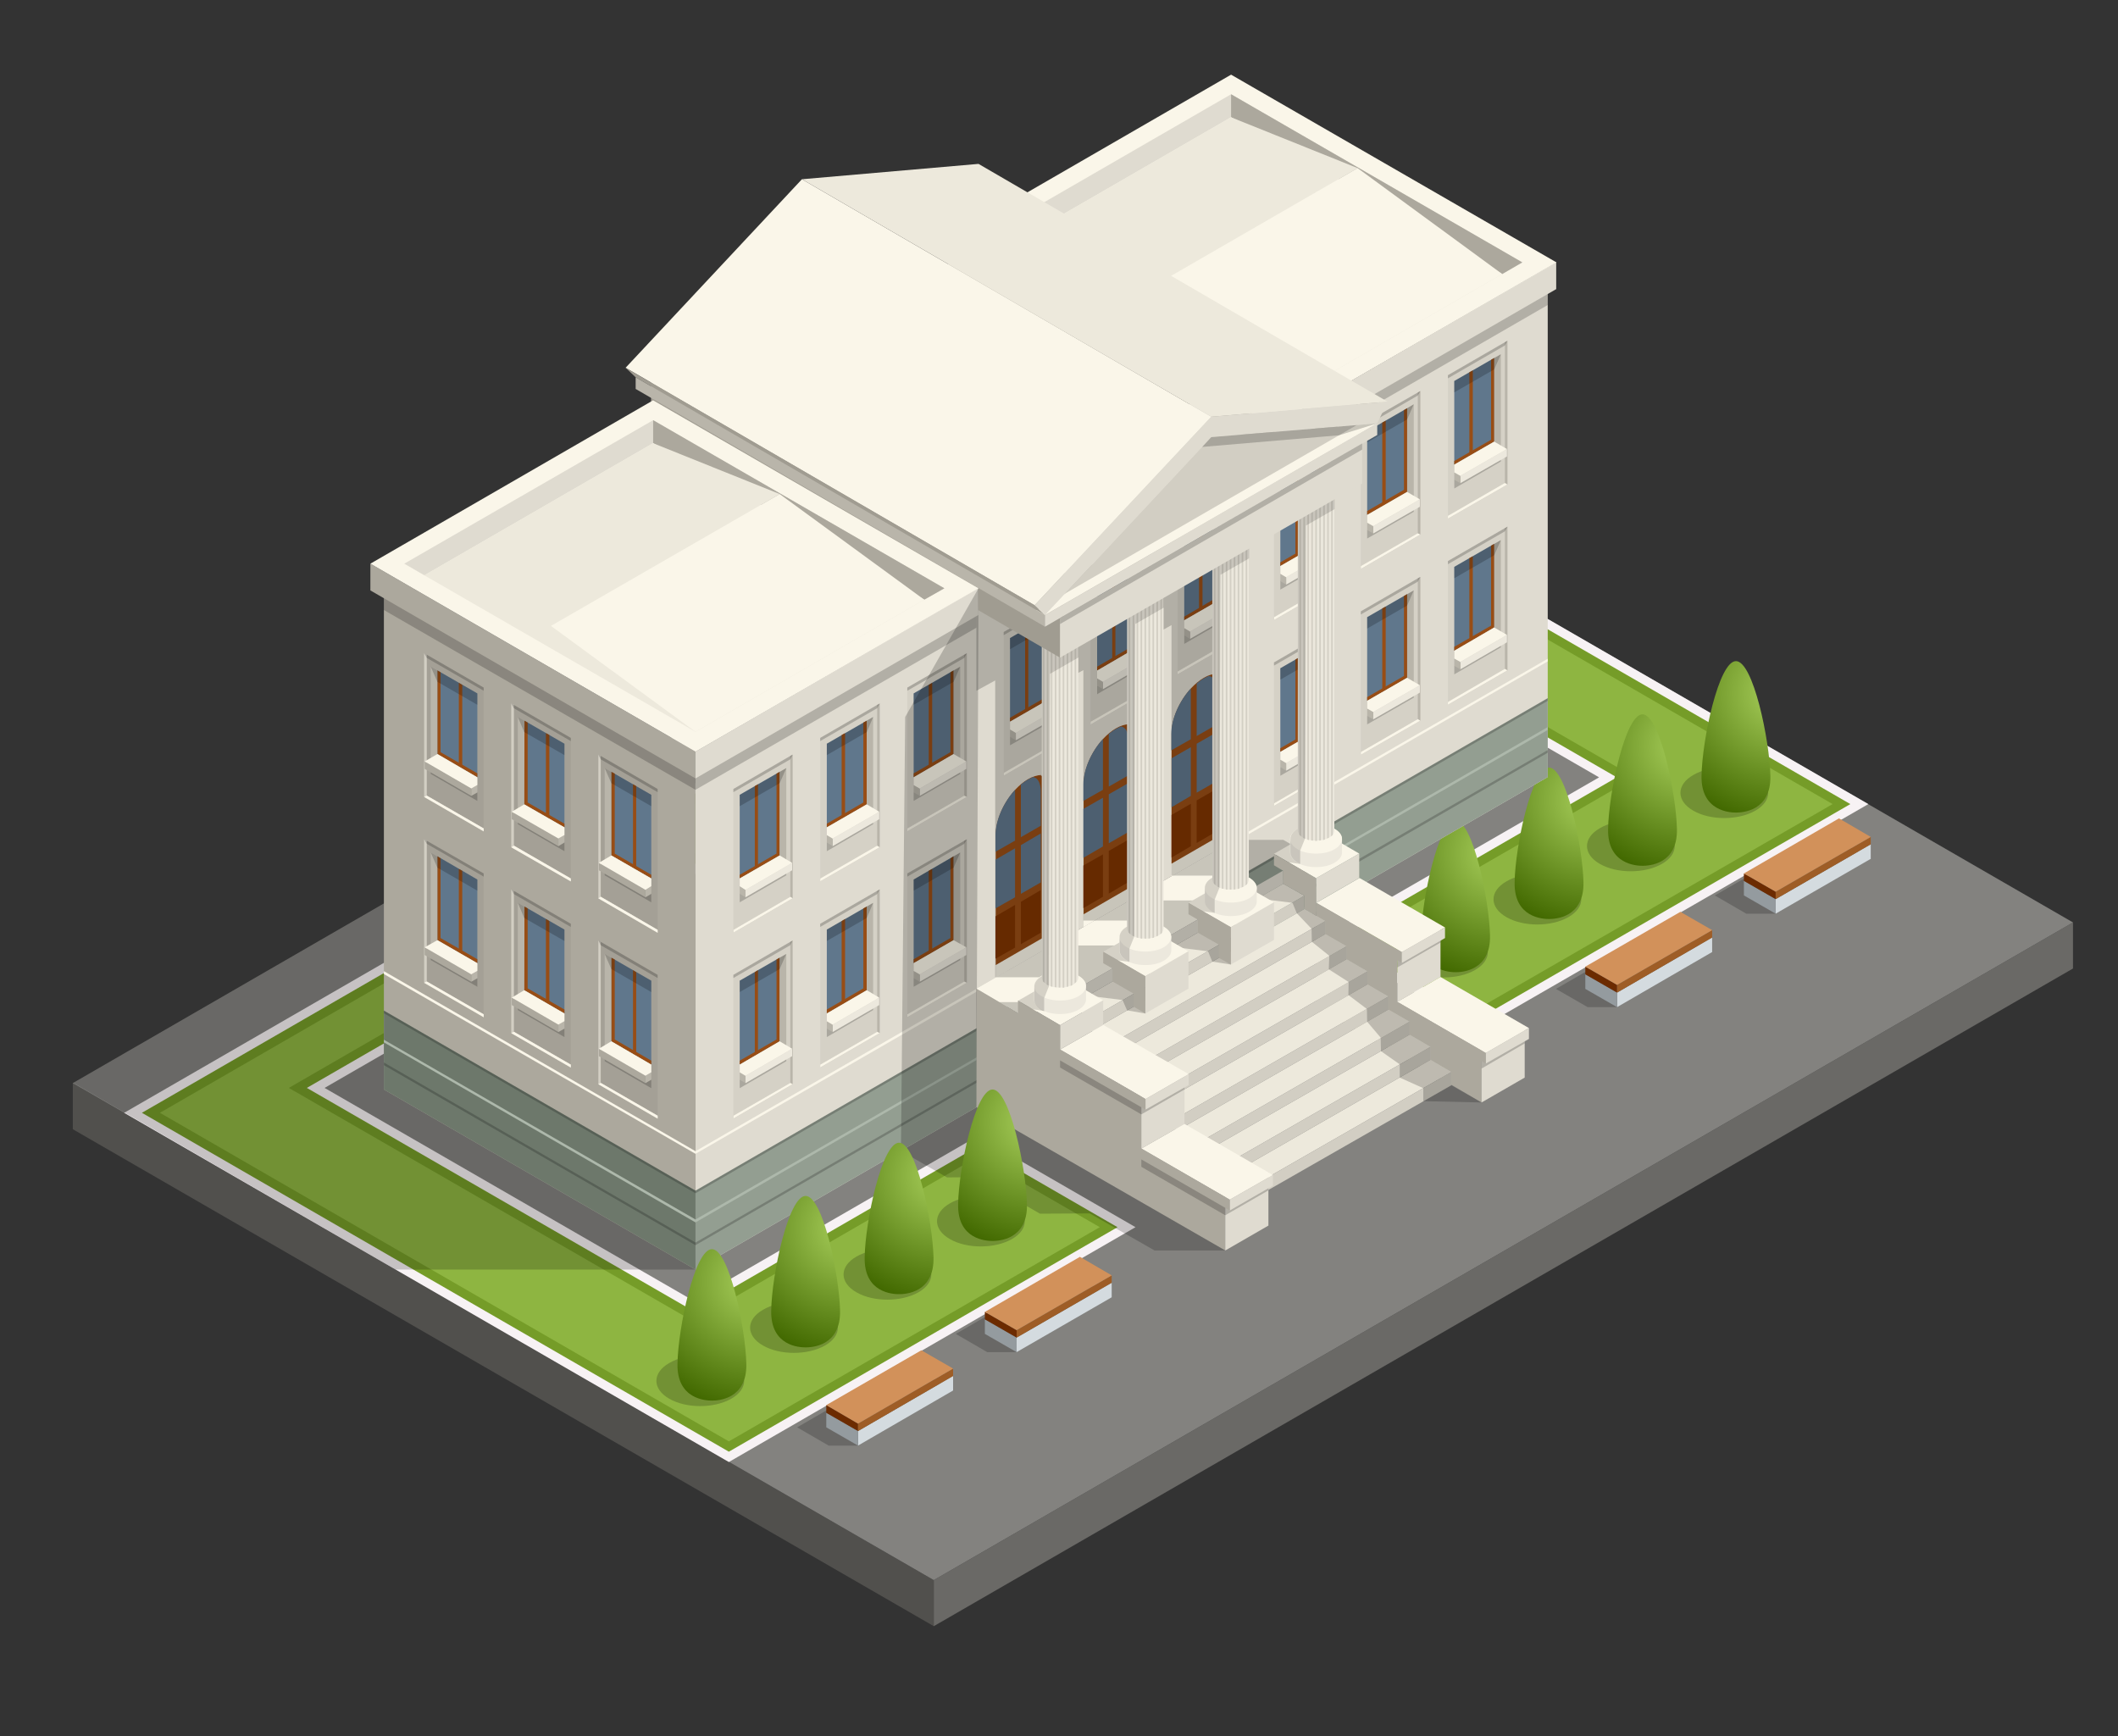 <?xml version="1.0" encoding="UTF-8"?>
<!-- Generator: Adobe Illustrator 23.0.2, SVG Export Plug-In . SVG Version: 6.00 Build 0)  -->
<svg version="1.1" id="Ñëîé_3" xmlns="http://www.w3.org/2000/svg" xmlns:xlink="http://www.w3.org/1999/xlink" x="0px" y="0px" viewBox="0 0 800 655.7" style="enable-background:new 0 0 800 655.7;" xml:space="preserve">
<rect x="0" y="0" width="800" height="655.7" fill="#333333" stroke="none"/>
<style type="text/css">
	.st0{fill:#51504D;}
	.st1{fill:#6A6966;}
	.st2{fill:#83827F;}
	.st3{fill:#F7F2F4;}
	.st4{fill:#759C28;}
	.st5{fill:#8EB541;}
	.st6{opacity:0.2;}
	.st7{fill:#D4DBDF;}
	.st8{fill:#949B9F;}
	.st9{fill:#6C2B00;}
	.st10{fill:#9E5D26;}
	.st11{fill:#D2915A;}
	.st12{fill:url(#SVGID_1_);}
	.st13{fill:url(#SVGID_2_);}
	.st14{fill:url(#SVGID_3_);}
	.st15{fill:url(#SVGID_4_);}
	.st16{fill:#DFDBD0;}
	.st17{fill:#939E91;}
	.st18{fill:#FAF6E9;}
	.st19{fill:#ADB8AB;}
	.st20{opacity:5.000000e-02;}
	.st21{fill:#B9B5AA;}
	.st22{fill:#60778C;}
	.st23{fill:#984D15;}
	.st24{fill:#ECE8DD;}
	.st25{fill:#9F9B90;}
	.st26{fill:#7F3400;}
	.st27{fill:#ACA89D;}
	.st28{fill:#6D786B;}
	.st29{fill:#D2CEC3;}
	.st30{fill:#EDE9DC;}
	.st31{opacity:0.15;}
	.st32{fill:#D3CFC4;}
	.st33{fill:#A09C91;}
	.st34{fill:url(#SVGID_5_);}
	.st35{fill:url(#SVGID_6_);}
	.st36{fill:url(#SVGID_7_);}
	.st37{fill:url(#SVGID_8_);}
</style>
<g>
	<polygon class="st0" points="352.7,596.8 27.5,409.1 27.5,426.5 352.7,614.2  "/>
	<polygon class="st1" points="783,365.8 783,348.4 352.7,596.8 352.7,614.2  "/>
	<polygon class="st2" points="783,348.4 457.8,160.6 27.5,409.1 352.7,596.8  "/>
	<polygon class="st3" points="369.3,429.1 261.8,491.2 122.6,410.9 464.9,213.3 604,293.6 498.6,354.4 558.2,388.8 705.7,303.7    477.3,171.8 46.9,420.3 275.3,552.2 428.9,463.5  "/>
	<polygon class="st4" points="53.6,420.3 477.3,175.7 698.9,303.7 558.2,384.9 505.4,354.4 610.7,293.6 464.9,209.4 115.9,410.9    261.8,495.1 369.3,433 422.1,463.5 275.3,548.3  "/>
	<polygon class="st5" points="60.4,420.3 477.3,179.6 692.2,303.7 558.2,381 512.1,354.4 617.5,293.6 464.9,205.5 109.1,410.9    261.8,499 369.3,436.9 415.4,463.5 275.3,544.4  "/>
	<g>
		<polygon class="st6" points="407.9,483.1 396.9,483.1 361,503.8 372.9,510.7 384,510.7 419.9,490   "/>
		<polygon class="st7" points="384,505.2 384,510.7 419.9,490 419.9,484.5   "/>
		<polygon class="st8" points="372,503.8 384,510.7 384,505.2 372,498.3   "/>
		<polygon class="st9" points="372,498.3 384,505.2 384,502.4 372,495.5   "/>
		<polygon class="st10" points="384,502.4 384,505.2 419.9,484.5 419.9,481.7   "/>
		<polygon class="st11" points="372,495.5 384,502.4 419.9,481.7 407.9,474.7   "/>
	</g>
	<g>
		<polygon class="st6" points="348,518.3 337,518.3 301.1,539.1 313,546 324.1,546 360,525.2   "/>
		<polygon class="st7" points="324.1,540.5 324.1,546 360,525.2 360,519.7   "/>
		<polygon class="st8" points="312.1,539.1 324.1,546 324.1,540.5 312.1,533.6   "/>
		<polygon class="st9" points="312.1,533.6 324.1,540.5 324.1,537.7 312.1,530.7   "/>
		<polygon class="st10" points="324.1,537.7 324.1,540.5 360,519.7 360,516.9   "/>
		<polygon class="st11" points="312.1,530.7 324.1,537.7 360,516.9 348,510   "/>
	</g>
	<g>
		<polygon class="st6" points="694.6,317.5 683.6,317.5 647.7,338.2 659.6,345.1 670.7,345.1 706.6,324.4   "/>
		<polygon class="st7" points="670.7,339.6 670.7,345.1 706.6,324.4 706.6,318.9   "/>
		<polygon class="st8" points="658.7,338.2 670.7,345.1 670.7,339.6 658.7,332.7   "/>
		<polygon class="st9" points="658.7,332.7 670.7,339.6 670.7,336.8 658.7,329.9   "/>
		<polygon class="st10" points="670.7,336.8 670.7,339.6 706.6,318.9 706.6,316.1   "/>
		<polygon class="st11" points="658.7,329.9 670.7,336.8 706.6,316.1 694.6,309.1   "/>
	</g>
	<g>
		<polygon class="st6" points="634.7,352.7 623.7,352.7 587.7,373.5 599.7,380.4 610.8,380.4 646.7,359.6   "/>
		<polygon class="st7" points="610.8,374.9 610.8,380.4 646.7,359.6 646.7,354.1   "/>
		<polygon class="st8" points="598.8,373.5 610.8,380.4 610.8,374.9 598.8,368   "/>
		<polygon class="st9" points="598.8,368 610.8,374.9 610.8,372 598.8,365.1   "/>
		<polygon class="st10" points="610.8,372 610.8,374.9 646.7,354.1 646.7,351.3   "/>
		<polygon class="st11" points="598.8,365.1 610.8,372 646.7,351.3 634.7,344.4   "/>
	</g>
	<g>
		<g>
			<path class="st6" d="M663,292.7c6.5,3.7,6.5,9.8,0,13.5c-6.5,3.7-17,3.7-23.4,0c-6.5-3.7-6.5-9.8,0-13.5     C646.1,288.9,656.6,288.9,663,292.7z"/>
			
				<radialGradient id="SVGID_1_" cx="410.631" cy="261.902" r="48.685" gradientTransform="matrix(-1 0 0 1 1082.088 0)" gradientUnits="userSpaceOnUse">
				<stop offset="0" style="stop-color:#A8CF5B"/>
				<stop offset="1" style="stop-color:#426900"/>
			</radialGradient>
			<path class="st12" d="M655.7,306.9c2.2,0,13.3-0.4,13-13.9c-0.3-13.5-6.5-43.3-13-43.3c-6.5,0-12.8,29.8-13,43.3     C642.4,306.5,653.6,306.9,655.7,306.9z"/>
		</g>
		<g>
			<path class="st6" d="M627.7,312.8c6.5,3.7,6.5,9.8,0,13.5c-6.5,3.7-17,3.7-23.4,0c-6.5-3.7-6.5-9.8,0-13.5     C610.7,309,621.2,309,627.7,312.8z"/>
			
				<radialGradient id="SVGID_2_" cx="445.953" cy="281.989" r="48.685" gradientTransform="matrix(-1 0 0 1 1082.088 0)" gradientUnits="userSpaceOnUse">
				<stop offset="0" style="stop-color:#A8CF5B"/>
				<stop offset="1" style="stop-color:#426900"/>
			</radialGradient>
			<path class="st13" d="M620.4,327c2.2,0,13.3-0.4,13-13.9c-0.3-13.5-6.5-43.3-13-43.3c-6.5,0-12.8,29.8-13,43.3     C607.1,326.6,618.3,327,620.4,327z"/>
		</g>
		<g>
			<path class="st6" d="M592.4,332.9c6.5,3.7,6.5,9.8,0,13.5c-6.5,3.7-17,3.7-23.4,0c-6.5-3.7-6.5-9.8,0-13.5     C575.4,329.1,585.9,329.1,592.4,332.9z"/>
			
				<radialGradient id="SVGID_3_" cx="481.274" cy="302.077" r="48.685" gradientTransform="matrix(-1 0 0 1 1082.088 0)" gradientUnits="userSpaceOnUse">
				<stop offset="0" style="stop-color:#A8CF5B"/>
				<stop offset="1" style="stop-color:#426900"/>
			</radialGradient>
			<path class="st14" d="M585.1,347.1c2.2,0,13.3-0.4,13-13.9c-0.3-13.5-6.5-43.3-13-43.3c-6.5,0-12.8,29.8-13,43.3     C571.8,346.7,582.9,347.1,585.1,347.1z"/>
		</g>
		<g>
			<path class="st6" d="M557.1,352.9c6.5,3.7,6.5,9.8,0,13.5c-6.5,3.7-17,3.7-23.4,0c-6.5-3.7-6.5-9.8,0-13.5     C540.1,349.2,550.6,349.2,557.1,352.9z"/>
			
				<radialGradient id="SVGID_4_" cx="516.595" cy="322.164" r="48.685" gradientTransform="matrix(-1 0 0 1 1082.088 0)" gradientUnits="userSpaceOnUse">
				<stop offset="0" style="stop-color:#A8CF5B"/>
				<stop offset="1" style="stop-color:#426900"/>
			</radialGradient>
			<path class="st15" d="M549.8,367.2c2.2,0,13.3-0.4,13-13.9c-0.3-13.5-6.5-43.3-13-43.3c-6.5,0-12.8,29.8-13,43.3     C536.5,366.7,547.6,367.2,549.8,367.2z"/>
		</g>
	</g>
	<polygon class="st6" points="145.8,340.8 27.7,409 149.4,479.5 262.7,479.5  "/>
	<g>
		<polygon class="st16" points="262.7,479.5 380.4,411.5 380.4,223.5 262.7,291.5   "/>
		<polygon class="st6" points="262.7,298.3 380.4,230.4 380.4,223.5 262.7,291.5   "/>
		<polygon class="st17" points="262.7,479.5 380.4,411.5 380.4,381.7 262.7,449.7   "/>
		<polygon class="st18" points="262.7,435.8 380.4,367.9 380.4,366.8 262.7,434.8   "/>
		<polygon class="st6" points="262.7,450.7 380.4,382.7 380.4,381.7 262.7,449.7   "/>
		<polygon class="st6" points="262.7,470.3 380.4,402.3 380.4,401.3 262.7,469.3   "/>
		<polygon class="st19" points="262.7,461.7 380.4,393.7 380.4,392.7 262.7,460.6   "/>
		<g>
			<polygon class="st20" points="298.5,285.5 277,298 277,351.2 298.5,338.7    "/>
			<polygon class="st21" points="299.4,285 298.5,285.5 298.5,338.7 277,351.2 277,352.3 299.4,339.3    "/>
			<polygon class="st18" points="298.5,338.7 277,351.2 277,352.3 299.4,339.3    "/>
			<polygon class="st6" points="299.4,285 277,298 277,299.2 298.5,286.8    "/>
			<g>
				<polygon class="st22" points="294.5,291.5 279.4,300.2 279.4,331.8 294.5,323.1     "/>
				<polygon class="st23" points="294.5,291.5 293.3,292.2 293.3,322.4 279.4,330.4 279.4,331.8 294.5,323.1     "/>
				<polygon class="st23" points="285.1,328.6 286.3,327.8 286.3,296.2 285.1,296.9     "/>
				<polygon class="st21" points="297,290.1 294.5,291.5 294.5,323.1 279.4,331.8 279.4,334.7 297,324.6     "/>
				<polygon class="st6" points="297,327.4 279.4,337.6 279.4,340.8 297,330.6     "/>
				<polygon class="st24" points="299.2,325.9 281.6,336.1 281.6,338.9 299.2,328.7     "/>
				<polygon class="st21" points="279.4,334.7 281.6,336.1 281.6,338.9 279.4,337.6     "/>
				<polygon class="st18" points="294.5,323.1 279.4,331.8 279.4,334.7 281.6,336.1 299.2,325.9     "/>
				<polygon class="st6" points="297,290.1 279.4,300.2 279.4,304.5 294.5,295.8     "/>
			</g>
		</g>
		<g>
			<polygon class="st20" points="331.3,266.2 309.8,278.7 309.8,331.8 331.3,319.4    "/>
			<polygon class="st21" points="332.3,265.7 331.3,266.2 331.3,319.4 309.8,331.8 309.8,332.9 332.3,320    "/>
			<polygon class="st18" points="331.3,319.4 309.8,331.8 309.8,332.9 332.3,320    "/>
			<polygon class="st6" points="332.3,265.7 309.8,278.7 309.8,279.9 331.3,267.5    "/>
			<g>
				<polygon class="st22" points="327.4,272.2 312.3,280.9 312.3,312.5 327.4,303.8     "/>
				<polygon class="st23" points="327.4,272.2 326.1,272.9 326.1,303.1 312.3,311.1 312.3,312.5 327.4,303.8     "/>
				<polygon class="st23" points="317.9,309.2 319.2,308.5 319.2,276.9 317.9,277.6     "/>
				<polygon class="st21" points="329.8,270.8 327.4,272.2 327.4,303.8 312.3,312.5 312.3,315.4 329.8,305.3     "/>
				<polygon class="st6" points="329.8,308.1 312.3,318.2 312.3,321.5 329.8,311.3     "/>
				<polygon class="st24" points="332.1,306.6 314.5,316.7 314.5,319.6 332.1,309.4     "/>
				<polygon class="st21" points="312.3,315.4 314.5,316.7 314.5,319.6 312.3,318.2     "/>
				<polygon class="st18" points="327.4,303.8 312.3,312.5 312.3,315.4 314.5,316.7 332.1,306.6     "/>
				<polygon class="st6" points="329.8,270.8 312.3,280.9 312.3,285.2 327.4,276.5     "/>
			</g>
		</g>
		<g>
			<polygon class="st20" points="364.2,247.3 342.7,259.7 342.7,312.9 364.2,300.5    "/>
			<polygon class="st21" points="365.2,246.7 364.2,247.3 364.2,300.5 342.7,312.9 342.7,314 365.2,301    "/>
			<polygon class="st18" points="364.2,300.5 342.7,312.9 342.7,314 365.2,301    "/>
			<polygon class="st6" points="365.2,246.7 342.7,259.7 342.7,260.9 364.2,248.5    "/>
			<g>
				<polygon class="st22" points="360.2,253.2 345.1,261.9 345.1,293.6 360.2,284.8     "/>
				<polygon class="st23" points="360.2,253.2 359,253.9 359,284.1 345.1,292.1 345.1,293.6 360.2,284.8     "/>
				<polygon class="st23" points="350.8,290.3 352.1,289.6 352.1,257.9 350.8,258.7     "/>
				<polygon class="st21" points="362.7,251.8 360.2,253.2 360.2,284.8 345.1,293.6 345.1,296.5 362.7,286.3     "/>
				<polygon class="st6" points="362.7,289.1 345.1,299.3 345.1,302.5 362.7,292.3     "/>
				<polygon class="st24" points="365,287.6 347.4,297.8 347.4,300.6 365,290.4     "/>
				<polygon class="st21" points="345.1,296.5 347.4,297.8 347.4,300.6 345.1,299.3     "/>
				<polygon class="st18" points="360.2,284.8 345.1,293.6 345.1,296.5 347.4,297.8 365,287.6     "/>
				<polygon class="st6" points="362.7,251.8 345.1,261.9 345.1,266.2 360.2,257.5     "/>
			</g>
		</g>
		<g>
			<polygon class="st20" points="298.5,355.8 277,368.2 277,421.4 298.5,409    "/>
			<polygon class="st21" points="299.4,355.2 298.5,355.8 298.5,409 277,421.4 277,422.5 299.4,409.5    "/>
			<polygon class="st18" points="298.5,409 277,421.4 277,422.5 299.4,409.5    "/>
			<polygon class="st6" points="299.4,355.2 277,368.2 277,369.4 298.5,357    "/>
			<g>
				<polygon class="st22" points="294.5,361.7 279.4,370.4 279.4,402.1 294.5,393.3     "/>
				<polygon class="st23" points="294.5,361.7 293.3,362.4 293.3,392.6 279.4,400.6 279.4,402.1 294.5,393.3     "/>
				<polygon class="st23" points="285.1,398.8 286.3,398.1 286.3,366.4 285.1,367.2     "/>
				<polygon class="st21" points="297,360.3 294.5,361.7 294.5,393.3 279.4,402.1 279.4,405 297,394.8     "/>
				<polygon class="st6" points="297,397.6 279.4,407.8 279.4,411 297,400.8     "/>
				<polygon class="st24" points="299.2,396.1 281.6,406.3 281.6,409.1 299.2,398.9     "/>
				<polygon class="st21" points="279.4,405 281.6,406.3 281.6,409.1 279.4,407.8     "/>
				<polygon class="st18" points="294.5,393.3 279.4,402.1 279.4,405 281.6,406.3 299.2,396.1     "/>
				<polygon class="st6" points="297,360.3 279.4,370.4 279.4,374.7 294.5,366     "/>
			</g>
		</g>
		<g>
			<polygon class="st20" points="331.3,336.5 309.8,348.9 309.8,402.1 331.3,389.7    "/>
			<polygon class="st21" points="332.3,335.9 331.3,336.5 331.3,389.7 309.8,402.1 309.8,403.2 332.3,390.2    "/>
			<polygon class="st18" points="331.3,389.7 309.8,402.1 309.8,403.2 332.3,390.2    "/>
			<polygon class="st6" points="332.3,335.9 309.8,348.9 309.8,350.1 331.3,337.7    "/>
			<g>
				<polygon class="st22" points="327.4,342.4 312.3,351.1 312.3,382.8 327.4,374     "/>
				<polygon class="st23" points="327.4,342.4 326.1,343.1 326.1,373.3 312.3,381.3 312.3,382.8 327.4,374     "/>
				<polygon class="st23" points="317.9,379.5 319.2,378.8 319.2,347.1 317.9,347.9     "/>
				<polygon class="st21" points="329.8,341 327.4,342.4 327.4,374 312.3,382.8 312.3,385.7 329.8,375.5     "/>
				<polygon class="st6" points="329.8,378.3 312.3,388.5 312.3,391.7 329.8,381.5     "/>
				<polygon class="st24" points="332.1,376.8 314.5,387 314.5,389.8 332.1,379.6     "/>
				<polygon class="st21" points="312.3,385.7 314.5,387 314.5,389.8 312.3,388.5     "/>
				<polygon class="st18" points="327.4,374 312.3,382.8 312.3,385.7 314.5,387 332.1,376.8     "/>
				<polygon class="st6" points="329.8,341 312.3,351.1 312.3,355.4 327.4,346.7     "/>
			</g>
		</g>
		<g>
			<polygon class="st20" points="364.2,317.5 342.7,329.9 342.7,383.1 364.2,370.7    "/>
			<polygon class="st21" points="365.2,317 364.2,317.5 364.2,370.7 342.7,383.1 342.7,384.2 365.2,371.2    "/>
			<polygon class="st18" points="364.2,370.7 342.7,383.1 342.7,384.2 365.2,371.2    "/>
			<polygon class="st6" points="365.2,317 342.7,329.9 342.7,331.1 364.2,318.7    "/>
			<g>
				<polygon class="st22" points="360.2,323.4 345.1,332.2 345.1,363.8 360.2,355.1     "/>
				<polygon class="st23" points="360.2,323.4 359,324.2 359,354.3 345.1,362.3 345.1,363.8 360.2,355.1     "/>
				<polygon class="st23" points="350.8,360.5 352.1,359.8 352.1,328.2 350.8,328.9     "/>
				<polygon class="st21" points="362.7,322 360.2,323.4 360.2,355.1 345.1,363.8 345.1,366.7 362.7,356.5     "/>
				<polygon class="st6" points="362.7,359.4 345.1,369.5 345.1,372.7 362.7,362.6     "/>
				<polygon class="st24" points="365,357.8 347.4,368 347.4,370.8 365,360.7     "/>
				<polygon class="st21" points="345.1,366.7 347.4,368 347.4,370.8 345.1,369.5     "/>
				<polygon class="st18" points="360.2,355.1 345.1,363.8 345.1,366.7 347.4,368 365,357.8     "/>
				<polygon class="st6" points="362.7,322 345.1,332.2 345.1,336.4 360.2,327.7     "/>
			</g>
		</g>
		<polygon class="st18" points="387.6,384.5 368.8,373.4 475.5,311.9 494.8,323   "/>
		<polygon class="st16" points="475.5,138.3 368.8,197.1 368.8,373.4 475.5,311.9   "/>
		<g>
			<path class="st18" d="M388.3,294.4c-6.7,3.9-12.2,13.4-12.2,21.1l0,53.8l24.4-14.1v-53.8C400.5,293.6,395,290.5,388.3,294.4z"/>
			<path class="st25" d="M400.5,328.4v-26.9c0-4.2-1.6-7.1-4.2-8.2c1.6,1.5,2.5,3.9,2.5,7.1v54l1.7,1l0,0V328.4z"/>
			<path class="st23" d="M395.2,298.9c0-2.7-0.7-4.9-2-6.2c-1.5,0.1-3.2,0.6-4.9,1.6c-6.7,3.9-12.2,13.4-12.2,21.1l0,49.1l19.2-11.1     V298.9z"/>
			<polygon class="st22" points="383.4,320.4 376,324.7 376,343.1 383.4,338.9    "/>
			<path class="st22" d="M385.6,316.2l7.5-4.3v-13c0-1.5-0.3-5-2.9-5.4c-0.6,0.2-1.2,0.6-1.9,0.9c-0.9,0.5-1.8,1.2-2.7,1.9V316.2z"/>
			<polygon class="st22" points="393.1,314.8 385.6,319.2 385.6,337.6 393.1,333.3    "/>
			<polygon class="st26" points="383.4,341.8 376,346.1 376,362.1 383.4,357.9    "/>
			<polygon class="st26" points="385.6,340.6 385.6,356.6 393.1,352.3 393.1,336.2    "/>
			<path class="st22" d="M383.4,317.5v-19.2c-4.3,4.7-7.4,11.4-7.4,17.2v6.2L383.4,317.5z"/>
			<path class="st25" d="M397.7,300.3c0-4.1-1.7-6.9-4.5-7.5c1.3,1.3,2,3.4,2,6.1v54.6l2.5,1.4V300.3z"/>
			<path class="st16" d="M393.2,292.8c2.8,0.6,4.5,3.4,4.5,7.5v54.6l0,0l1.1-0.6v-54c0-3.2-0.9-5.6-2.5-7.1c-1-0.5-2.3-0.6-3.6-0.4     C393.1,292.9,393.3,292.9,393.2,292.8z"/>
		</g>
		<g>
			<path class="st18" d="M421.5,275.2c-6.7,3.9-12.2,13.4-12.2,21.1l0,53.8l24.4-14.1l0-53.8C433.7,274.5,428.2,271.3,421.5,275.2z"/>
			<path class="st25" d="M433.7,309.2l0-26.9c0-4.2-1.6-7.1-4.2-8.2c1.5,1.5,2.5,3.9,2.5,7.1v54l1.7,1l0,0L433.7,309.2z"/>
			<path class="st23" d="M428.4,279.7c0-2.7-0.7-4.9-2-6.2c-1.5,0.1-3.2,0.6-4.9,1.6c-6.7,3.9-12.2,13.4-12.2,21.1l0,49.1l19.2-11.1     L428.4,279.7z"/>
			<polygon class="st22" points="416.6,301.3 409.2,305.5 409.2,324 416.6,319.7    "/>
			<path class="st22" d="M418.8,297.1l7.5-4.3l0-13c0-1.5-0.3-5-2.9-5.4c-0.6,0.2-1.2,0.6-1.9,0.9c-0.9,0.5-1.8,1.2-2.7,1.9V297.1z"/>
			<polygon class="st22" points="426.3,295.7 418.8,300 418.8,318.5 426.3,314.2    "/>
			<polygon class="st26" points="416.6,322.7 409.2,326.9 409.2,343 416.6,338.7    "/>
			<polygon class="st26" points="418.8,321.4 418.8,337.5 426.3,333.1 426.3,317.1    "/>
			<path class="st22" d="M416.6,298.3v-19.2c-4.3,4.7-7.4,11.4-7.4,17.2v6.2L416.6,298.3z"/>
			<path class="st25" d="M430.9,281.1c0-4.1-1.7-6.9-4.5-7.5c1.3,1.3,2,3.4,2,6.1l0,54.6l2.5,1.4V281.1z"/>
			<path class="st16" d="M426.4,273.6c2.8,0.6,4.5,3.4,4.5,7.5v54.6l0,0l1.1-0.6v-54c0-3.2-0.9-5.6-2.5-7.1c-1-0.5-2.3-0.6-3.6-0.4     C426.4,273.7,426.5,273.7,426.4,273.6z"/>
		</g>
		<g>
			<path class="st18" d="M454.7,256.1c-6.7,3.9-12.2,13.4-12.2,21.1l0,53.8l24.4-14.1l0-53.8C466.9,255.4,461.4,252.2,454.7,256.1z"/>
			<path class="st25" d="M466.9,290.1l0-26.9c0-4.2-1.6-7.1-4.2-8.2c1.6,1.5,2.5,3.9,2.5,7.1l0,54l1.7,1l0,0L466.9,290.1z"/>
			<path class="st23" d="M461.6,260.6c0-2.7-0.7-4.9-2-6.2c-1.5,0.1-3.2,0.6-4.9,1.6c-6.7,3.9-12.2,13.4-12.2,21.1l0,49.1l19.2-11.1     L461.6,260.6z"/>
			<polygon class="st22" points="449.8,282.2 442.5,286.4 442.5,304.9 449.8,300.6    "/>
			<path class="st22" d="M452,278l7.5-4.3v-13c0-1.5-0.3-5-2.9-5.4c-0.6,0.2-1.2,0.6-1.9,0.9c-0.9,0.5-1.8,1.2-2.7,1.9V278z"/>
			<polygon class="st22" points="459.5,276.6 452,280.9 452,299.4 459.5,295.1    "/>
			<polygon class="st26" points="449.8,303.6 442.5,307.8 442.5,323.9 449.8,319.6    "/>
			<polygon class="st26" points="452,302.3 452,318.4 459.5,314 459.5,298    "/>
			<path class="st22" d="M449.8,279.2v-19.2c-4.3,4.7-7.4,11.4-7.4,17.2v6.2L449.8,279.2z"/>
			<path class="st25" d="M464.1,262c0-4.1-1.7-6.9-4.5-7.5c1.3,1.3,2,3.4,2,6.1l0,54.6l2.5,1.4L464.1,262z"/>
			<path class="st16" d="M459.6,254.5c2.8,0.6,4.5,3.4,4.5,7.5l0,54.6l0,0l1.1-0.6l0-54c0-3.2-0.9-5.6-2.5-7.1     c-1-0.5-2.3-0.6-3.6-0.4C459.6,254.6,459.7,254.7,459.6,254.5z"/>
		</g>
		<g>
			<polygon class="st20" points="400.6,226.3 379.1,238.7 379.1,291.9 400.6,279.5    "/>
			<polygon class="st21" points="401.5,225.8 400.6,226.3 400.6,279.5 379.1,291.9 379.1,293 401.5,280    "/>
			<polygon class="st18" points="400.6,279.5 379.1,291.9 379.1,293 401.5,280    "/>
			<polygon class="st6" points="401.5,225.8 379.1,238.7 379.1,239.9 400.6,227.5    "/>
			<g>
				<polygon class="st22" points="396.6,232.2 381.5,241 381.5,272.6 396.6,263.9     "/>
				<polygon class="st23" points="396.6,232.2 395.4,233 395.4,263.1 381.5,271.1 381.5,272.6 396.6,263.9     "/>
				<polygon class="st23" points="387.2,269.3 388.4,268.6 388.4,237 387.2,237.7     "/>
				<polygon class="st21" points="399.1,230.8 396.6,232.2 396.6,263.9 381.5,272.6 381.5,275.5 399.1,265.3     "/>
				<polygon class="st6" points="399.1,268.1 381.5,278.3 381.5,281.5 399.1,271.4     "/>
				<polygon class="st24" points="401.3,266.6 383.7,276.8 383.7,279.6 401.3,269.5     "/>
				<polygon class="st21" points="381.5,275.5 383.7,276.8 383.7,279.6 381.5,278.3     "/>
				<polygon class="st18" points="396.6,263.9 381.5,272.6 381.5,275.5 383.7,276.8 401.3,266.6     "/>
				<polygon class="st6" points="399.1,230.8 381.5,241 381.5,245.2 396.6,236.5     "/>
			</g>
		</g>
		<g>
			<polygon class="st20" points="433.4,207 411.9,219.4 411.9,272.6 433.5,260.2    "/>
			<polygon class="st21" points="434.4,206.4 433.4,207 433.5,260.2 411.9,272.6 411.9,273.7 434.4,260.7    "/>
			<polygon class="st18" points="433.5,260.2 411.9,272.6 411.9,273.7 434.4,260.7    "/>
			<polygon class="st6" points="434.4,206.4 411.9,219.4 411.9,220.6 433.5,208.2    "/>
			<g>
				<polygon class="st22" points="429.5,212.9 414.4,221.6 414.4,253.3 429.5,244.5     "/>
				<polygon class="st23" points="429.5,212.9 428.2,213.6 428.2,243.8 414.4,251.8 414.4,253.3 429.5,244.5     "/>
				<polygon class="st23" points="420.1,250 421.3,249.3 421.3,217.6 420.1,218.4     "/>
				<polygon class="st21" points="431.9,211.5 429.5,212.9 429.5,244.5 414.4,253.3 414.4,256.2 431.9,246     "/>
				<polygon class="st6" points="431.9,248.8 414.4,259 414.4,262.2 431.9,252     "/>
				<polygon class="st24" points="434.2,247.3 416.6,257.5 416.6,260.3 434.2,250.1     "/>
				<polygon class="st21" points="414.4,256.2 416.6,257.5 416.6,260.3 414.4,259     "/>
				<polygon class="st18" points="429.5,244.5 414.4,253.3 414.4,256.2 416.6,257.5 434.2,247.3     "/>
				<polygon class="st6" points="431.9,211.5 414.4,221.6 414.4,225.9 429.5,217.2     "/>
			</g>
		</g>
		<g>
			<polygon class="st20" points="466.3,188 444.8,200.4 444.8,253.6 466.3,241.2    "/>
			<polygon class="st21" points="467.3,187.5 466.3,188 466.3,241.2 444.8,253.6 444.8,254.7 467.3,241.8    "/>
			<polygon class="st18" points="466.3,241.2 444.8,253.6 444.8,254.7 467.3,241.8    "/>
			<polygon class="st6" points="467.3,187.5 444.8,200.4 444.8,201.7 466.3,189.2    "/>
			<g>
				<polygon class="st22" points="462.4,194 447.3,202.7 447.3,234.3 462.4,225.6     "/>
				<polygon class="st23" points="462.4,194 461.1,194.7 461.1,224.8 447.3,232.9 447.3,234.3 462.4,225.6     "/>
				<polygon class="st23" points="452.9,231 454.2,230.3 454.2,198.7 452.9,199.4     "/>
				<polygon class="st21" points="464.8,192.5 462.4,194 462.4,225.6 447.3,234.3 447.3,237.2 464.8,227     "/>
				<polygon class="st6" points="464.8,229.9 447.3,240 447.3,243.2 464.8,233.1     "/>
				<polygon class="st24" points="467.1,228.4 449.5,238.5 449.5,241.3 467.1,231.2     "/>
				<polygon class="st21" points="447.3,237.2 449.5,238.5 449.5,241.3 447.3,240     "/>
				<polygon class="st18" points="462.4,225.6 447.3,234.3 447.3,237.2 449.5,238.5 467.1,228.4     "/>
				<polygon class="st6" points="464.8,192.5 447.3,202.7 447.3,207 462.4,198.2     "/>
			</g>
		</g>
		<polygon class="st16" points="466.9,361.5 584.6,293.5 584.6,105.5 466.9,173.4   "/>
		<polygon class="st6" points="466.9,183.2 584.6,115.2 584.6,105.5 466.9,173.4   "/>
		<polygon class="st17" points="466.9,361.5 584.6,293.5 584.6,263.7 466.9,331.7   "/>
		<polygon class="st18" points="466.9,317.8 584.6,249.8 584.6,248.8 466.9,316.8   "/>
		<polygon class="st6" points="466.9,332.7 584.6,264.7 584.6,263.7 466.9,331.6   "/>
		<polygon class="st6" points="466.9,352.3 584.6,284.3 584.6,283.3 466.9,351.2   "/>
		<polygon class="st19" points="466.9,343.6 584.6,275.7 584.6,274.6 466.9,342.6   "/>
		<g>
			<polygon class="st20" points="502.7,167.5 481.2,179.9 481.2,233.1 502.7,220.7    "/>
			<polygon class="st21" points="503.6,167 502.7,167.5 502.7,220.7 481.2,233.1 481.2,234.2 503.6,221.3    "/>
			<polygon class="st18" points="502.7,220.7 481.2,233.1 481.2,234.2 503.6,221.3    "/>
			<polygon class="st6" points="503.6,167 481.2,179.9 481.2,181.2 502.7,168.7    "/>
			<g>
				<polygon class="st22" points="498.7,173.5 483.6,182.2 483.6,213.8 498.7,205.1     "/>
				<polygon class="st23" points="498.7,173.5 497.4,174.2 497.4,204.4 483.6,212.4 483.6,213.8 498.7,205.1     "/>
				<polygon class="st23" points="489.3,210.5 490.5,209.8 490.5,178.2 489.3,178.9     "/>
				<polygon class="st21" points="501.2,172 498.7,173.5 498.7,205.1 483.6,213.8 483.6,216.7 501.2,206.6     "/>
				<polygon class="st6" points="501.2,209.4 483.6,219.5 483.6,222.7 501.2,212.6     "/>
				<polygon class="st24" points="503.4,207.9 485.8,218 485.8,220.8 503.4,210.7     "/>
				<polygon class="st21" points="483.6,216.7 485.8,218 485.8,220.8 483.6,219.5     "/>
				<polygon class="st18" points="498.7,205.1 483.6,213.8 483.6,216.7 485.8,218 503.4,207.9     "/>
				<polygon class="st6" points="501.2,172 483.6,182.2 483.6,186.5 498.7,177.7     "/>
			</g>
		</g>
		<g>
			<polygon class="st20" points="535.5,148.2 514,160.6 514,213.8 535.5,201.4    "/>
			<polygon class="st21" points="536.5,147.7 535.5,148.2 535.5,201.4 514,213.8 514,214.9 536.5,201.9    "/>
			<polygon class="st18" points="535.5,201.4 514,213.8 514,214.9 536.5,201.9    "/>
			<polygon class="st6" points="536.5,147.7 514,160.6 514,161.9 535.5,149.4    "/>
			<g>
				<polygon class="st22" points="531.5,154.2 516.4,162.9 516.4,194.5 531.5,185.8     "/>
				<polygon class="st23" points="531.5,154.2 530.3,154.9 530.3,185 516.4,193 516.4,194.5 531.5,185.8     "/>
				<polygon class="st23" points="522.1,191.2 523.4,190.5 523.4,158.9 522.1,159.6     "/>
				<polygon class="st21" points="534,152.7 531.5,154.2 531.5,185.8 516.4,194.5 516.4,197.4 534,187.2     "/>
				<polygon class="st6" points="534,190.1 516.4,200.2 516.4,203.4 534,193.3     "/>
				<polygon class="st24" points="536.3,188.6 518.7,198.7 518.7,201.5 536.3,191.4     "/>
				<polygon class="st21" points="516.4,197.4 518.7,198.7 518.7,201.5 516.4,200.2     "/>
				<polygon class="st18" points="531.5,185.8 516.4,194.5 516.4,197.4 518.7,198.7 536.3,188.6     "/>
				<polygon class="st6" points="534,152.7 516.4,162.9 516.4,167.1 531.5,158.4     "/>
			</g>
		</g>
		<g>
			<polygon class="st20" points="568.4,129.2 546.9,141.7 546.9,194.8 568.4,182.4    "/>
			<polygon class="st21" points="569.4,128.7 568.4,129.2 568.4,182.4 546.9,194.8 546.9,195.9 569.4,183    "/>
			<polygon class="st18" points="568.4,182.4 546.9,194.8 546.9,195.9 569.4,183    "/>
			<polygon class="st6" points="569.4,128.7 546.9,141.7 546.9,142.9 568.4,130.5    "/>
			<g>
				<polygon class="st22" points="564.4,135.2 549.3,143.9 549.3,175.5 564.4,166.8     "/>
				<polygon class="st23" points="564.4,135.2 563.2,135.9 563.2,166.1 549.3,174.1 549.3,175.5 564.4,166.8     "/>
				<polygon class="st23" points="555,172.2 556.3,171.5 556.3,139.9 555,140.6     "/>
				<polygon class="st21" points="566.9,133.8 564.4,135.2 564.4,166.8 549.3,175.5 549.3,178.4 566.9,168.3     "/>
				<polygon class="st6" points="566.9,171.1 549.3,181.2 549.3,184.5 566.9,174.3     "/>
				<polygon class="st24" points="569.2,169.6 551.6,179.7 551.6,182.5 569.2,172.4     "/>
				<polygon class="st21" points="549.3,178.4 551.6,179.7 551.6,182.5 549.3,181.2     "/>
				<polygon class="st18" points="564.4,166.8 549.3,175.5 549.3,178.4 551.6,179.7 569.2,169.6     "/>
				<polygon class="st6" points="566.9,133.8 549.3,143.9 549.3,148.2 564.4,139.5     "/>
			</g>
		</g>
		<g>
			<polygon class="st20" points="502.7,237.7 481.2,250.2 481.2,303.4 502.7,290.9    "/>
			<polygon class="st21" points="503.6,237.2 502.7,237.7 502.7,290.9 481.2,303.4 481.2,304.4 503.6,291.5    "/>
			<polygon class="st18" points="502.7,290.9 481.2,303.4 481.2,304.4 503.6,291.5    "/>
			<polygon class="st6" points="503.6,237.2 481.2,250.2 481.2,251.4 502.7,239    "/>
			<g>
				<polygon class="st22" points="498.7,243.7 483.6,252.4 483.6,284 498.7,275.3     "/>
				<polygon class="st23" points="498.7,243.7 497.4,244.4 497.4,274.6 483.6,282.6 483.6,284 498.7,275.3     "/>
				<polygon class="st23" points="489.3,280.7 490.5,280 490.5,248.4 489.3,249.1     "/>
				<polygon class="st21" points="501.2,242.3 498.7,243.7 498.7,275.3 483.6,284 483.6,286.9 501.2,276.8     "/>
				<polygon class="st6" points="501.2,279.6 483.6,289.8 483.6,293 501.2,282.8     "/>
				<polygon class="st24" points="503.4,278.1 485.8,288.2 485.8,291.1 503.4,280.9     "/>
				<polygon class="st21" points="483.6,286.9 485.8,288.2 485.8,291.1 483.6,289.7     "/>
				<polygon class="st18" points="498.7,275.3 483.6,284 483.6,286.9 485.8,288.2 503.4,278.1     "/>
				<polygon class="st6" points="501.2,242.3 483.6,252.4 483.6,256.7 498.7,248     "/>
			</g>
		</g>
		<g>
			<polygon class="st20" points="535.5,218.4 514,230.9 514,284 535.5,271.6    "/>
			<polygon class="st21" points="536.5,217.9 535.5,218.4 535.5,271.6 514,284 514,285.1 536.5,272.2    "/>
			<polygon class="st18" points="535.5,271.6 514,284 514,285.1 536.5,272.2    "/>
			<polygon class="st6" points="536.5,217.9 514,230.9 514,232.1 535.5,219.7    "/>
			<g>
				<polygon class="st22" points="531.5,224.4 516.4,233.1 516.4,264.7 531.5,256     "/>
				<polygon class="st23" points="531.5,224.4 530.3,225.1 530.3,255.3 516.4,263.3 516.4,264.7 531.5,256     "/>
				<polygon class="st23" points="522.1,261.4 523.4,260.7 523.4,229.1 522.1,229.8     "/>
				<polygon class="st21" points="534,223 531.5,224.4 531.5,256 516.4,264.7 516.4,267.6 534,257.5     "/>
				<polygon class="st6" points="534,260.3 516.4,270.4 516.4,273.6 534,263.5     "/>
				<polygon class="st24" points="536.3,258.8 518.7,268.9 518.7,271.7 536.3,261.6     "/>
				<polygon class="st21" points="516.4,267.6 518.7,268.9 518.7,271.7 516.4,270.4     "/>
				<polygon class="st18" points="531.5,256 516.4,264.7 516.4,267.6 518.7,268.9 536.3,258.8     "/>
				<polygon class="st6" points="534,223 516.4,233.1 516.4,237.4 531.5,228.7     "/>
			</g>
		</g>
		<g>
			<polygon class="st20" points="568.4,199.5 546.9,211.9 546.9,265.1 568.4,252.6    "/>
			<polygon class="st21" points="569.4,198.9 568.4,199.5 568.4,252.6 546.9,265.1 546.9,266.2 569.4,253.2    "/>
			<polygon class="st18" points="568.4,252.6 546.9,265.1 546.9,266.2 569.4,253.2    "/>
			<polygon class="st6" points="569.4,198.9 546.9,211.9 546.9,213.1 568.4,200.7    "/>
			<g>
				<polygon class="st22" points="564.4,205.4 549.3,214.1 549.3,245.8 564.4,237     "/>
				<polygon class="st23" points="564.4,205.4 563.2,206.1 563.2,236.3 549.3,244.3 549.3,245.8 564.4,237     "/>
				<polygon class="st23" points="555,242.5 556.3,241.8 556.3,210.1 555,210.8     "/>
				<polygon class="st21" points="566.9,204 564.4,205.4 564.4,237 549.3,245.8 549.3,248.7 566.9,238.5     "/>
				<polygon class="st6" points="566.9,241.3 549.3,251.5 549.3,254.7 566.9,244.5     "/>
				<polygon class="st24" points="569.2,239.8 551.6,250 551.6,252.8 569.2,242.6     "/>
				<polygon class="st21" points="549.3,248.7 551.6,250 551.6,252.8 549.3,251.5     "/>
				<polygon class="st18" points="564.4,237 549.3,245.8 549.3,248.7 551.6,250 569.2,239.8     "/>
				<polygon class="st6" points="566.9,204 549.3,214.1 549.3,218.4 564.4,209.7     "/>
			</g>
		</g>
		<polygon class="st27" points="262.7,479.5 145,411.5 145,223.5 262.7,291.5   "/>
		<polygon class="st6" points="262.7,298.3 145,230.4 145,223.5 262.7,291.5   "/>
		<polygon class="st28" points="262.7,479.5 145,411.5 145,381.7 262.7,449.7   "/>
		<polygon class="st18" points="262.7,435.8 145,367.9 145,366.8 262.7,434.8   "/>
		<polygon class="st6" points="262.7,450.7 145,382.7 145,381.7 262.7,449.7   "/>
		<polygon class="st6" points="262.7,470.3 145,402.3 145,401.3 262.7,469.3   "/>
		<polygon class="st19" points="262.7,461.7 145,393.7 145,392.7 262.7,460.6   "/>
		<g>
			<polygon class="st20" points="226.9,285.5 248.4,298 248.4,351.2 226.9,338.7    "/>
			<polygon class="st29" points="226,285 226.9,285.5 226.9,338.7 248.4,351.2 248.4,352.3 226,339.3    "/>
			<polygon class="st18" points="226.9,338.7 248.4,351.2 248.4,352.3 226,339.3    "/>
			<polygon class="st6" points="226,285 248.4,298 248.4,299.2 226.9,286.8    "/>
			<g>
				<polygon class="st22" points="230.9,291.5 246,300.2 246,331.8 230.9,323.1     "/>
				<polygon class="st23" points="230.9,291.5 232.2,292.2 232.2,322.4 246,330.4 246,331.8 230.9,323.1     "/>
				<polygon class="st23" points="240.3,328.6 239.1,327.8 239.1,296.2 240.3,296.9     "/>
				<polygon class="st21" points="228.4,290.1 230.9,291.5 230.9,323.1 246,331.8 246,334.7 228.4,324.6     "/>
				<polygon class="st6" points="228.4,327.4 246,337.6 246,340.8 228.4,330.6     "/>
				<polygon class="st27" points="226.2,325.9 243.8,336.1 243.8,338.9 226.2,328.7     "/>
				<polygon class="st21" points="246,334.7 243.8,336.1 243.8,338.9 246,337.6     "/>
				<polygon class="st18" points="230.9,323.1 246,331.8 246,334.7 243.8,336.1 226.2,325.9     "/>
				<polygon class="st6" points="228.4,290.1 246,300.2 246,304.5 230.9,295.8     "/>
			</g>
		</g>
		<g>
			<polygon class="st20" points="194.1,266.2 215.6,278.7 215.6,331.8 194.1,319.4    "/>
			<polygon class="st29" points="193.1,265.7 194.1,266.2 194.1,319.4 215.6,331.8 215.6,332.9 193.1,320    "/>
			<polygon class="st18" points="194.1,319.4 215.6,331.8 215.6,332.9 193.1,320    "/>
			<polygon class="st6" points="193.1,265.7 215.6,278.7 215.6,279.9 194.1,267.5    "/>
			<g>
				<polygon class="st22" points="198.1,272.2 213.2,280.9 213.2,312.5 198,303.8     "/>
				<polygon class="st23" points="198.1,272.2 199.3,272.9 199.3,303.1 213.2,311.1 213.2,312.5 198,303.8     "/>
				<polygon class="st23" points="207.5,309.2 206.2,308.5 206.2,276.9 207.5,277.6     "/>
				<polygon class="st21" points="195.6,270.8 198.1,272.2 198,303.8 213.2,312.5 213.2,315.4 195.6,305.3     "/>
				<polygon class="st6" points="195.6,308.1 213.2,318.2 213.2,321.5 195.6,311.3     "/>
				<polygon class="st27" points="193.3,306.6 210.9,316.7 210.9,319.6 193.3,309.4     "/>
				<polygon class="st21" points="213.2,315.4 210.9,316.7 210.9,319.6 213.2,318.2     "/>
				<polygon class="st18" points="198,303.8 213.2,312.5 213.2,315.4 210.9,316.7 193.3,306.6     "/>
				<polygon class="st6" points="195.6,270.8 213.2,280.9 213.2,285.2 198,276.5     "/>
			</g>
		</g>
		<g>
			<polygon class="st20" points="161.2,247.3 182.7,259.7 182.7,312.9 161.2,300.5    "/>
			<polygon class="st29" points="160.2,246.7 161.2,247.3 161.2,300.5 182.7,312.9 182.7,314 160.2,301    "/>
			<polygon class="st18" points="161.2,300.5 182.7,312.9 182.7,314 160.2,301    "/>
			<polygon class="st6" points="160.2,246.7 182.7,259.7 182.7,260.9 161.2,248.5    "/>
			<g>
				<polygon class="st22" points="165.2,253.2 180.3,261.9 180.3,293.6 165.2,284.8     "/>
				<polygon class="st23" points="165.2,253.2 166.4,253.9 166.4,284.1 180.3,292.1 180.3,293.6 165.2,284.8     "/>
				<polygon class="st23" points="174.6,290.3 173.3,289.6 173.3,257.9 174.6,258.7     "/>
				<polygon class="st21" points="162.7,251.8 165.2,253.2 165.2,284.8 180.3,293.6 180.3,296.5 162.7,286.3     "/>
				<polygon class="st6" points="162.7,289.1 180.3,299.3 180.3,302.5 162.7,292.3     "/>
				<polygon class="st27" points="160.4,287.6 178,297.8 178,300.6 160.4,290.4     "/>
				<polygon class="st21" points="180.3,296.5 178,297.8 178,300.6 180.3,299.3     "/>
				<polygon class="st18" points="165.2,284.8 180.3,293.6 180.3,296.5 178,297.8 160.4,287.6     "/>
				<polygon class="st6" points="162.7,251.8 180.3,261.9 180.3,266.2 165.2,257.5     "/>
			</g>
		</g>
		<g>
			<polygon class="st20" points="226.9,355.8 248.4,368.2 248.4,421.4 226.9,409    "/>
			<polygon class="st29" points="226,355.2 226.9,355.8 226.9,409 248.4,421.4 248.4,422.5 226,409.5    "/>
			<polygon class="st18" points="226.9,409 248.4,421.4 248.4,422.5 226,409.5    "/>
			<polygon class="st6" points="226,355.2 248.4,368.2 248.4,369.4 226.9,357    "/>
			<g>
				<polygon class="st22" points="230.9,361.7 246,370.4 246,402.1 230.9,393.3     "/>
				<polygon class="st23" points="230.9,361.7 232.2,362.4 232.2,392.6 246,400.6 246,402.1 230.9,393.3     "/>
				<polygon class="st23" points="240.3,398.8 239.1,398.1 239.1,366.4 240.3,367.2     "/>
				<polygon class="st21" points="228.4,360.3 230.9,361.7 230.9,393.3 246,402.1 246,405 228.4,394.8     "/>
				<polygon class="st6" points="228.4,397.6 246,407.8 246,411 228.4,400.8     "/>
				<polygon class="st27" points="226.2,396.1 243.8,406.3 243.8,409.1 226.2,398.9     "/>
				<polygon class="st21" points="246,405 243.8,406.3 243.8,409.1 246,407.8     "/>
				<polygon class="st18" points="230.9,393.3 246,402.1 246,405 243.8,406.3 226.2,396.1     "/>
				<polygon class="st6" points="228.4,360.3 246,370.4 246,374.7 230.9,366     "/>
			</g>
		</g>
		<g>
			<polygon class="st20" points="194.1,336.5 215.6,348.9 215.6,402.1 194.1,389.7    "/>
			<polygon class="st29" points="193.1,335.9 194.1,336.5 194.1,389.7 215.6,402.1 215.6,403.2 193.1,390.2    "/>
			<polygon class="st18" points="194.1,389.7 215.6,402.1 215.6,403.2 193.1,390.2    "/>
			<polygon class="st6" points="193.1,335.9 215.6,348.9 215.6,350.1 194.1,337.7    "/>
			<g>
				<polygon class="st22" points="198.1,342.4 213.2,351.1 213.2,382.8 198,374     "/>
				<polygon class="st23" points="198.1,342.4 199.3,343.1 199.3,373.3 213.2,381.3 213.2,382.8 198,374     "/>
				<polygon class="st23" points="207.5,379.5 206.2,378.8 206.2,347.1 207.5,347.9     "/>
				<polygon class="st21" points="195.6,341 198.1,342.4 198,374 213.2,382.8 213.2,385.7 195.6,375.5     "/>
				<polygon class="st6" points="195.6,378.3 213.2,388.5 213.2,391.7 195.6,381.5     "/>
				<polygon class="st27" points="193.3,376.8 210.9,387 210.9,389.8 193.3,379.6     "/>
				<polygon class="st21" points="213.2,385.7 210.9,387 210.9,389.8 213.2,388.5     "/>
				<polygon class="st18" points="198,374 213.2,382.8 213.2,385.7 210.9,387 193.3,376.8     "/>
				<polygon class="st6" points="195.6,341 213.2,351.1 213.2,355.4 198,346.7     "/>
			</g>
		</g>
		<g>
			<polygon class="st20" points="161.2,317.5 182.7,329.9 182.7,383.1 161.2,370.7    "/>
			<polygon class="st29" points="160.2,317 161.2,317.5 161.2,370.7 182.7,383.1 182.7,384.2 160.2,371.2    "/>
			<polygon class="st18" points="161.2,370.7 182.7,383.1 182.7,384.2 160.2,371.2    "/>
			<polygon class="st6" points="160.2,317 182.7,329.9 182.7,331.1 161.2,318.7    "/>
			<g>
				<polygon class="st22" points="165.2,323.4 180.3,332.2 180.3,363.8 165.2,355.1     "/>
				<polygon class="st23" points="165.2,323.4 166.4,324.2 166.4,354.3 180.3,362.3 180.3,363.8 165.2,355.1     "/>
				<polygon class="st23" points="174.6,360.5 173.3,359.8 173.3,328.2 174.6,328.9     "/>
				<polygon class="st21" points="162.7,322 165.2,323.4 165.2,355.1 180.3,363.8 180.3,366.7 162.7,356.5     "/>
				<polygon class="st6" points="162.7,359.4 180.3,369.5 180.3,372.7 162.7,362.6     "/>
				<polygon class="st27" points="160.4,357.8 178,368 178,370.8 160.4,360.7     "/>
				<polygon class="st21" points="180.3,366.7 178,368 178,370.8 180.3,369.5     "/>
				<polygon class="st18" points="165.2,355.1 180.3,363.8 180.3,366.7 178,368 160.4,357.8     "/>
				<polygon class="st6" points="162.7,322 180.3,332.2 180.3,336.4 165.2,327.7     "/>
			</g>
		</g>
		<g>
			<g>
				<g>
					<polygon class="st27" points="527.8,378.3 527.8,358.7 497.2,341 497.2,379.8 559.6,416.4 559.6,396.7      "/>
					<polygon class="st16" points="575.9,387.4 559.6,396.7 559.6,416.4 575.9,407      "/>
					<polygon class="st16" points="544.1,349.3 527.8,358.7 527.8,378.4 544.1,369      "/>
					<polygon class="st6" points="575.9,387.4 559.6,396.7 559.6,403.6 575.9,394.1      "/>
					<polygon class="st6" points="544.1,349.3 527.8,358.7 527.8,365.4 544.1,356      "/>
					<polygon class="st18" points="545.8,350.3 529.5,359.6 497.2,341 513.5,331.6      "/>
					<polygon class="st27" points="529.5,363.7 529.5,359.6 497.2,341 497.2,345      "/>
					<polygon class="st18" points="577.5,388.3 561.2,397.7 527.8,378.4 544.1,369      "/>
					<polygon class="st16" points="545.8,350.3 529.5,359.6 529.5,363.7 545.8,354.3      "/>
					<polygon class="st16" points="577.5,388.3 561.2,397.7 561.2,401.7 577.5,392.4      "/>
					<polygon class="st27" points="561.2,401.7 561.2,397.7 527.8,378.4 527.8,382.4      "/>
				</g>
				<polygon class="st30" points="412.3,384.5 404.3,379.8 484.7,333.8 492.7,338.3     "/>
				<polygon class="st30" points="420.2,393.9 412.3,389.3 492.7,343.3 500.6,347.9     "/>
				<polygon class="st30" points="428.1,403.4 420.2,398.9 500.6,352.8 508.6,357.4     "/>
				<polygon class="st30" points="436.1,413 428.1,408.4 508.6,362.3 516.5,366.9     "/>
				<polygon class="st30" points="444,422.5 436.1,417.9 516.5,371.8 524.4,376.4     "/>
				<polygon class="st30" points="452,432 444,427.4 524.4,381.3 532.4,385.9     "/>
				<polygon class="st30" points="459.9,441.5 452.1,436.8 532.4,390.8 540.3,395.4     "/>
				<polygon class="st30" points="467.8,451 459.9,446.4 540.3,400.3 548.2,404.9     "/>
				<polygon class="st16" points="404.3,374.9 404.3,379.8 484.7,333.8 484.7,328.8     "/>
				<polygon class="st29" points="412.3,384.5 412.3,389.3 492.7,343.3 492.7,338.3     "/>
				<polygon class="st29" points="420.2,393.9 420.2,398.9 500.6,352.8 500.6,347.9     "/>
				<polygon class="st29" points="428.1,403.4 428.1,408.4 508.6,362.3 508.6,357.4     "/>
				<polygon class="st29" points="436.1,413 436.1,417.9 516.5,371.8 516.5,366.9     "/>
				<polygon class="st29" points="444,422.5 444,427.4 524.4,381.3 524.4,376.4     "/>
				<polygon class="st29" points="452,432 452.1,436.8 532.4,390.8 532.4,385.9     "/>
				<polygon class="st29" points="459.9,441.5 459.9,446.4 540.3,400.3 540.3,395.4     "/>
				<polygon class="st29" points="467.8,451 467.8,455.9 548.2,409.9 548.2,404.9     "/>
				<g>
					<polygon class="st27" points="431.1,433.8 431.1,414.3 400.4,396.4 400.4,392 368.8,373.4 368.8,418.2 462.8,472.3        462.8,452.2      "/>
					<polygon class="st16" points="479.1,442.8 462.8,452.2 462.8,472.3 479.1,462.9      "/>
					<polygon class="st16" points="447.4,404.8 431.1,414.1 431.1,433.8 447.4,424.5      "/>
					<polygon class="st6" points="479.1,442.8 462.8,452.2 462.8,459 479.1,449.6      "/>
					<polygon class="st6" points="447.4,404.8 431.1,414.1 431.1,420.9 447.4,411.5      "/>
					<polygon class="st18" points="449,405.7 432.7,415.1 400.4,396.4 416.7,387.1      "/>
					<polygon class="st27" points="432.7,419.1 432.7,415.1 400.4,396.4 400.4,400.5      "/>
					<polygon class="st18" points="480.8,443.8 464.5,453.1 431.1,433.8 447.4,424.5      "/>
					<polygon class="st16" points="449,405.7 432.7,415.1 432.7,419.1 449,409.8      "/>
					<polygon class="st16" points="480.8,443.8 464.5,453.1 464.5,457.2 480.8,447.8      "/>
					<polygon class="st27" points="464.5,457.2 464.5,453.1 431.1,433.8 431.1,437.9      "/>
					<polygon class="st6" points="431.1,418.2 400.4,400.5 400.4,403.2 431.1,420.9      "/>
					<polygon class="st6" points="462.8,456.2 431.1,437.9 431.1,440.7 462.8,459      "/>
				</g>
				<polygon class="st6" points="537.6,415.9 537.6,411 528.7,407 528.7,402 521.6,397 521.5,391.9 516.4,385.9 516.3,381.1       509.3,375.8 509.4,370.9 501.9,366.1 502.1,361 495.5,355.7 495.4,350.8 489.8,344.9 492.7,343.3 500.6,347.9 500.6,352.8       508.6,357.4 508.6,362.3 516.5,366.9 516.5,371.8 524.4,376.4 524.4,381.3 532.4,385.9 532.4,390.8 540.3,395.4 540.3,400.3       548.2,404.9 548.2,409.9 559.6,416.4     "/>
			</g>
			<g>
				<polygon class="st6" points="377.5,378.5 384.5,382.6 393.7,378.5     "/>
				<polygon class="st6" points="494.8,323 484.7,317.2 469.9,317.2 470.1,315.1 466.4,317.2 466.4,317.2 466.5,197.8 440.8,204.8       368.8,226.4 368.8,260.9 375.9,257 375.9,369.1 404.5,369.1 404.5,375.3 424,377.7 425.7,381.6 432.6,382.8 435.4,357.1       402,357.1 402,352 396.7,352 396.7,259.9 409.2,253.1 409.2,347.7 437.8,347.7 437.8,357 456.3,359.3 457.9,363.2 464.9,364.3       467.4,340.1 435.6,340.1 435.6,335.1 430.3,335.1 430.3,242.9 442.5,236.1 442.5,330.7 471.4,330.7 471.4,338.9 488.2,341       489.8,344.9 492.7,343.3     "/>
			</g>
			<g>
				<polygon class="st18" points="497.5,313.1 481.2,322.5 497.1,331.7 513.4,322.4     "/>
				<polygon class="st16" points="513.4,331.6 497.1,341 497.1,331.7 513.4,322.4     "/>
				<polygon class="st27" points="481.2,322.5 481.2,326.8 484.7,328.9 484.7,333.8 492.7,338.3 492.7,343.3 497.2,345.9       497.1,331.7     "/>
				<polygon class="st18" points="465.2,331.6 448.9,341 464.9,350.2 481.2,340.8     "/>
				<polygon class="st16" points="481.2,355 464.9,364.3 464.9,350.2 481.2,340.8     "/>
				<polygon class="st27" points="448.9,341 448.9,345.3 452.5,347.4 452.5,352.3 460.4,356.8 460.4,361.8 464.9,364.3 464.9,350.2           "/>
				<polygon class="st18" points="400.8,368.6 384.5,377.9 400.4,387.2 416.7,377.8     "/>
				<polygon class="st16" points="416.7,387.1 400.4,396.4 400.4,387.2 416.7,377.8     "/>
				<polygon class="st27" points="384.5,377.9 384.5,387.2 400.4,396.4 400.4,387.2     "/>
				<polygon class="st18" points="433,350.1 416.7,359.5 432.6,368.7 448.9,359.3     "/>
				<polygon class="st16" points="448.9,373.4 432.6,382.8 432.6,368.7 448.9,359.3     "/>
				<polygon class="st27" points="416.7,359.5 416.7,363.8 420.2,365.8 420.2,370.7 428.2,375.3 428.2,380.2 432.6,382.8       432.6,368.7     "/>
				<polygon class="st31" points="433,350.1 416.7,359.5 422.2,362.7 426.5,363.3 434.3,350.8     "/>
				<path class="st24" d="M439.5,350c-1.9-1.1-4.4-1.6-6.9-1.6c-2.5,0-5,0.5-6.9,1.6c-1.9,1.1-2.9,2.5-2.9,3.9v5.1      c0,1.4,1,2.8,2.9,3.9c1.9,1.1,4.4,1.6,6.9,1.6c2.5,0,5-0.5,6.9-1.6c1.9-1.1,2.9-2.5,2.9-3.9v-5.1      C442.4,352.5,441.5,351.1,439.5,350z"/>
				<path class="st18" d="M432.6,348.4c-2.5,0-5,0.5-6.9,1.6c-1.9,1.1-2.9,2.5-2.9,3.9c0,1.4,1,2.8,2.9,3.9c1.9,1.1,4.4,1.6,6.9,1.6      c2.5,0,5-0.5,6.9-1.6c1.9-1.1,2.9-2.5,2.9-3.9c0-1.4-1-2.8-2.9-3.9C437.6,348.9,435.1,348.4,432.6,348.4z"/>
				<path class="st24" d="M437.5,216.7c-1.4-0.8-3.1-1.1-4.9-1.1c-1.8,0-3.5,0.4-4.9,1.1c-1.4,0.8-2,1.8-2,2.8v131.1      c0,1,0.7,2,2,2.8c1.4,0.8,3.1,1.1,4.9,1.1c1.8,0,3.5-0.4,4.9-1.1c1.4-0.8,2-1.8,2-2.8V219.5      C439.5,218.4,438.8,217.4,437.5,216.7z"/>
				<polygon class="st31" points="465.2,331.6 448.9,341 454.5,344.2 458.8,344.8 466.5,332.3     "/>
				<path class="st24" d="M471.8,331.5c-1.9-1.1-4.4-1.6-6.9-1.6c-2.5,0-5,0.5-6.9,1.6c-1.9,1.1-2.9,2.5-2.9,3.9v5.1      c0,1.4,1,2.8,2.9,3.9c1.9,1.1,4.4,1.6,6.9,1.6c2.5,0,5-0.5,6.9-1.6c1.9-1.1,2.9-2.5,2.9-3.9v-5.1      C474.6,334,473.7,332.6,471.8,331.5z"/>
				<path class="st18" d="M464.9,329.9c-2.5,0-5,0.5-6.9,1.6c-1.9,1.1-2.9,2.5-2.9,3.9c0,1.4,1,2.8,2.9,3.9c1.9,1.1,4.4,1.6,6.9,1.6      c2.5,0,5-0.5,6.9-1.6c1.9-1.1,2.9-2.5,2.9-3.9c0-1.4-1-2.8-2.9-3.9C469.9,330.4,467.4,329.9,464.9,329.9z"/>
				<path class="st24" d="M469.7,198.2c-1.4-0.8-3.1-1.1-4.9-1.1c-1.8,0-3.5,0.4-4.9,1.1c-1.4,0.8-2,1.8-2,2.8v131.1      c0,1,0.7,2,2,2.8c1.4,0.8,3.1,1.1,4.9,1.1c1.8,0,3.5-0.4,4.9-1.1c1.4-0.8,2-1.8,2-2.8V201C471.7,199.9,471.1,198.9,469.7,198.2z      "/>
				<polygon class="st31" points="497.5,313.1 481.2,322.5 486.7,325.7 491,326.3 498.8,313.9     "/>
				<path class="st24" d="M504,313c-1.9-1.1-4.4-1.6-6.9-1.6c-2.5,0-5,0.5-6.9,1.6c-1.9,1.1-2.9,2.5-2.9,3.9v5.1      c0,1.4,1,2.8,2.9,3.9c1.9,1.1,4.4,1.6,6.9,1.6c2.5,0,5-0.5,6.9-1.6c1.9-1.1,2.9-2.5,2.9-3.9v-5.1C506.9,315.5,506,314.1,504,313      z"/>
				<path class="st18" d="M497.1,311.4c-2.5,0-5,0.5-6.9,1.6c-1.9,1.1-2.9,2.5-2.9,3.9c0,1.4,1,2.8,2.9,3.9c1.9,1.1,4.4,1.6,6.9,1.6      c2.5,0,5-0.5,6.9-1.6c1.9-1.1,2.9-2.5,2.9-3.9c0-1.4-1-2.8-2.9-3.9C502.1,311.9,499.6,311.4,497.1,311.4z"/>
				<path class="st24" d="M502,179.7c-1.4-0.8-3.1-1.1-4.9-1.1c-1.8,0-3.5,0.4-4.9,1.1c-1.4,0.8-2,1.8-2,2.8v131.1c0,1,0.7,2,2,2.8      c1.4,0.8,3.1,1.1,4.9,1.1c1.8,0,3.5-0.4,4.9-1.1c1.4-0.8,2-1.8,2-2.8V182.5C504,181.5,503.3,180.5,502,179.7z"/>
				<polygon class="st31" points="400.8,368.6 384.5,378 390,381.2 394.3,381.8 402.1,369.4     "/>
				<path class="st24" d="M407.3,368.5c-1.9-1.1-4.4-1.6-6.9-1.6c-2.5,0-5,0.5-6.9,1.6c-1.9,1.1-2.9,2.5-2.9,3.9v5.1      c0,1.4,1,2.8,2.9,3.9c1.9,1.1,4.4,1.6,6.9,1.6c2.5,0,5-0.5,6.9-1.6c1.9-1.1,2.9-2.5,2.9-3.9v-5.1      C410.2,371,409.2,369.6,407.3,368.5z"/>
				<path class="st18" d="M400.4,366.9c-2.5,0-5,0.5-6.9,1.6c-1.9,1.1-2.9,2.5-2.9,3.9c0,1.4,1,2.8,2.9,3.9c1.9,1.1,4.4,1.6,6.9,1.6      c2.5,0,5-0.5,6.9-1.6c1.9-1.1,2.9-2.5,2.9-3.9c0-1.4-1-2.8-2.9-3.9C405.4,367.4,402.9,366.9,400.4,366.9z"/>
				<path class="st24" d="M405.3,235.2c-1.4-0.8-3.1-1.1-4.9-1.1c-1.8,0-3.5,0.4-4.9,1.1c-1.4,0.8-2,1.8-2,2.8v131.1      c0,1,0.7,2,2,2.8c1.4,0.8,3.1,1.1,4.9,1.1c1.8,0,3.5-0.4,4.9-1.1c1.4-0.8,2-1.8,2-2.8V238C407.3,237,406.6,236,405.3,235.2z"/>
				<g>
					<g>
						<path class="st32" d="M406.5,236.1v134.8c-0.2,0.2-0.4,0.3-0.6,0.5V235.6C406.2,235.8,406.4,236,406.5,236.1z"/>
					</g>
					<g>
						<path class="st32" d="M405,235.1v137c-0.2,0.1-0.4,0.2-0.6,0.3V234.8C404.6,234.9,404.8,235,405,235.1z"/>
					</g>
					<g>
						<path class="st32" d="M403.5,234.5v138.1c-0.2,0.1-0.4,0.1-0.6,0.1V234.3C403.2,234.4,403.3,234.4,403.5,234.5z"/>
					</g>
					<g>
						<path class="st32" d="M402,234.2v138.8c-0.2,0-0.4,0-0.6,0.1V234.1C401.7,234.1,401.8,234.1,402,234.2z"/>
					</g>
					<g>
						<path class="st32" d="M400.5,234v139h-0.2c-0.1,0-0.3,0-0.4,0V234c0.1,0,0.3,0,0.4,0H400.5z"/>
					</g>
					<g>
						<path class="st32" d="M399,234.1v138.8c-0.2,0-0.4,0-0.6-0.1V234.2C398.7,234.2,398.8,234.1,399,234.1z"/>
					</g>
					<g>
						<path class="st32" d="M397.5,234.4v138.3c-0.2,0-0.4-0.1-0.6-0.2v-138C397.2,234.5,397.3,234.4,397.5,234.4z"/>
					</g>
					<g>
						<path class="st32" d="M396,234.9v137.3c-0.2-0.1-0.4-0.2-0.6-0.3V235.2C395.7,235.1,395.8,235,396,234.9z"/>
					</g>
					<g>
						<path class="st32" d="M394.5,235.8v135.4c-0.2-0.2-0.4-0.4-0.6-0.6V236.4C394.1,236.2,394.3,236,394.5,235.8z"/>
					</g>
				</g>
				<g>
					<g>
						<path class="st32" d="M438.9,217.8v134.5c-0.2,0.2-0.3,0.4-0.6,0.6V217.2C438.5,217.4,438.7,217.6,438.9,217.8z"/>
					</g>
					<g>
						<path class="st32" d="M437.4,216.6v136.8c-0.2,0.1-0.4,0.2-0.6,0.3V216.3C437,216.4,437.2,216.5,437.4,216.6z"/>
					</g>
					<g>
						<path class="st32" d="M435.9,216v138.1c-0.2,0.1-0.4,0.1-0.6,0.2V215.8C435.5,215.9,435.7,215.9,435.9,216z"/>
					</g>
					<g>
						<path class="st32" d="M434.4,215.7v138.7c-0.2,0-0.4,0.1-0.6,0.1V215.6C434,215.6,434.2,215.6,434.4,215.7z"/>
					</g>
					<g>
						<path class="st32" d="M432.9,215.5v139c-0.1,0-0.2,0-0.3,0c-0.1,0-0.2,0-0.3,0v-139c0.1,0,0.2,0,0.3,0        C432.7,215.5,432.8,215.5,432.9,215.5z"/>
					</g>
					<g>
						<path class="st32" d="M431.4,215.6v138.9c-0.2,0-0.4,0-0.6-0.1V215.7C431,215.6,431.2,215.6,431.4,215.6z"/>
					</g>
					<g>
						<path class="st32" d="M429.9,215.8v138.4c-0.2,0-0.4-0.1-0.6-0.1V216C429.5,215.9,429.7,215.9,429.9,215.8z"/>
					</g>
					<g>
						<path class="st32" d="M428.4,216.3v137.4c-0.2-0.1-0.4-0.2-0.6-0.3V216.6C428,216.5,428.2,216.4,428.4,216.3z"/>
					</g>
					<g>
						<path class="st32" d="M426.9,217.2v135.6c-0.2-0.2-0.4-0.4-0.6-0.6V217.8C426.5,217.6,426.7,217.4,426.9,217.2z"/>
					</g>
				</g>
				<g>
					<g>
						<path class="st32" d="M471.1,199.3v134.5c-0.2,0.2-0.3,0.4-0.6,0.6V198.7C470.7,198.9,470.9,199.1,471.1,199.3z"/>
					</g>
					<g>
						<path class="st32" d="M469.6,198.1v136.8c-0.2,0.1-0.4,0.2-0.6,0.3V197.8C469.2,197.9,469.4,198,469.6,198.1z"/>
					</g>
					<g>
						<path class="st32" d="M468.1,197.5v138.1c-0.2,0.1-0.4,0.1-0.6,0.2V197.3C467.7,197.4,467.9,197.4,468.1,197.5z"/>
					</g>
					<g>
						<path class="st32" d="M466.6,197.2v138.7c-0.2,0-0.4,0.1-0.6,0.1V197.1C466.2,197.1,466.4,197.1,466.6,197.2z"/>
					</g>
					<g>
						<path class="st32" d="M465.1,197v139c-0.1,0-0.2,0-0.3,0s-0.2,0-0.3,0V197c0.1,0,0.2,0,0.3,0S465,197,465.1,197z"/>
					</g>
					<g>
						<path class="st32" d="M463.6,197.1V336c-0.2,0-0.4,0-0.6-0.1V197.2C463.2,197.1,463.4,197.1,463.6,197.1z"/>
					</g>
					<g>
						<path class="st32" d="M462.1,197.3v138.4c-0.2,0-0.4-0.1-0.6-0.1V197.5C461.7,197.4,461.9,197.4,462.1,197.3z"/>
					</g>
					<g>
						<path class="st32" d="M460.6,197.8v137.4c-0.2-0.1-0.4-0.2-0.6-0.3V198.1C460.2,198,460.4,197.9,460.6,197.8z"/>
					</g>
					<g>
						<path class="st32" d="M459.1,198.7v135.6c-0.2-0.2-0.4-0.4-0.6-0.6V199.3C458.7,199.1,458.9,198.9,459.1,198.7z"/>
					</g>
				</g>
				<g>
					<g>
						<path class="st32" d="M503.4,180.8v134.5c-0.2,0.2-0.3,0.4-0.6,0.6V180.3C503,180.4,503.2,180.6,503.4,180.8z"/>
					</g>
					<g>
						<path class="st32" d="M501.9,179.6v136.8c-0.2,0.1-0.4,0.2-0.6,0.3V179.4C501.5,179.5,501.7,179.5,501.9,179.6z"/>
					</g>
					<g>
						<path class="st32" d="M500.4,179v138.1c-0.2,0.1-0.4,0.1-0.6,0.2V178.9C500,178.9,500.2,179,500.4,179z"/>
					</g>
					<g>
						<path class="st32" d="M498.9,178.7v138.7c-0.2,0-0.4,0.1-0.6,0.1V178.6C498.5,178.6,498.7,178.7,498.9,178.7z"/>
					</g>
					<g>
						<path class="st32" d="M497.4,178.6v139c-0.1,0-0.2,0-0.3,0c-0.1,0-0.2,0-0.3,0v-139c0.1,0,0.2,0,0.3,0        C497.2,178.6,497.3,178.6,497.4,178.6z"/>
					</g>
					<g>
						<path class="st32" d="M495.9,178.6v138.9c-0.2,0-0.4,0-0.6-0.1V178.7C495.5,178.7,495.7,178.6,495.9,178.6z"/>
					</g>
					<g>
						<path class="st32" d="M494.4,178.9v138.4c-0.2,0-0.4-0.1-0.6-0.2V179C494,179,494.2,178.9,494.4,178.9z"/>
					</g>
					<g>
						<path class="st32" d="M492.9,179.4v137.4c-0.2-0.1-0.4-0.2-0.6-0.3V179.6C492.5,179.5,492.7,179.5,492.9,179.4z"/>
					</g>
					<g>
						<path class="st32" d="M491.4,180.3v135.6c-0.2-0.2-0.4-0.4-0.6-0.6V180.8C491,180.6,491.2,180.4,491.4,180.3z"/>
					</g>
				</g>
				<path class="st31" d="M407.3,238c0-1-0.7-2-2-2.8c-1.4-0.8-3.1-1.1-4.9-1.1c-0.9,0-1.8,0.1-2.6,0.3l-1.2,0.7l0-0.3      c-0.4,0.1-0.8,0.3-1.1,0.5c-1,0.6-1.7,1.3-1.9,2.1c0,0,0,0,0,0c0,0.1-0.1,0.2-0.1,0.3c0,0.1,0,0.2,0,0.4v18v112.6      c-1.9,1.1-2.8,2.5-2.8,3.9v5.1c0,1.4,1,2.8,2.9,3.9c0.3,0.1,0.5,0.3,0.8,0.4v-5l1.8-4.5l0.4-118l10.8-6.2V238z"/>
				<path class="st31" d="M439.5,219.5c0-1-0.7-2-2-2.8c-1.4-0.8-3.1-1.1-4.9-1.1c-1,0-2,0.1-2.9,0.4l-0.9,0.5l0-0.2      c-0.4,0.1-0.8,0.3-1.1,0.5c-1,0.6-1.6,1.2-1.9,2c0,0,0,0,0,0c0,0.1-0.1,0.2-0.1,0.4c0,0,0,0,0,0.1c0,0.1,0,0.3,0,0.4v17.9V350      c-1.9,1.1-2.8,2.5-2.8,3.9v5.1c0,1.4,1,2.8,2.9,3.9c0.3,0.1,0.5,0.3,0.8,0.4v-5l1.8-4.5l0.4-118.1l10.8-6.2V219.5z"/>
				<path class="st31" d="M471.7,201c0-1-0.7-2-2-2.8c-1.4-0.8-3.1-1.1-4.9-1.1c-1.1,0-2.2,0.2-3.3,0.5l-0.5,0.3l0-0.1      c-0.4,0.1-0.8,0.3-1.1,0.5c-0.5,0.3-1,0.6-1.3,1c-0.1,0.1-0.1,0.2-0.2,0.2c0,0-0.1,0.1-0.1,0.1c0,0.1-0.1,0.1-0.1,0.2      c0,0.1-0.1,0.1-0.1,0.2c0,0.1-0.1,0.1-0.1,0.2c0,0,0,0.1,0,0.1c0,0.1-0.1,0.2-0.1,0.3c0,0,0,0.1,0,0.1c0,0.1,0,0.2,0,0.3v17.8      v112.7c-1.9,1.1-2.8,2.5-2.8,3.9v5.1c0,1.4,1,2.8,2.9,3.9c0.3,0.1,0.5,0.3,0.8,0.4v-5l1.8-4.5l0.4-118.2l10.8-6.2V201z"/>
				<path class="st31" d="M504,182.5c0-1-0.7-2-2-2.8c-1.4-0.8-3.1-1.1-4.9-1.1c-1.3,0-2.6,0.2-3.8,0.6v0c-0.1,0-0.1,0.1-0.2,0.1      c0,0,0,0,0,0l0,0c-0.3,0.1-0.6,0.3-0.9,0.4c-0.3,0.2-0.6,0.4-0.8,0.6l0,0c0,0,0,0,0,0c-0.1,0.1-0.1,0.1-0.2,0.2      c0,0-0.1,0.1-0.1,0.1c-0.1,0.1-0.1,0.1-0.2,0.2c0,0-0.1,0.1-0.1,0.1c0,0.1-0.1,0.1-0.1,0.2c-0.1,0.1-0.1,0.2-0.2,0.3      c0,0,0,0.1-0.1,0.1c0,0.1-0.1,0.1-0.1,0.2c0,0,0,0.1,0,0.1c0,0.1,0,0.2-0.1,0.2c0,0,0,0.1,0,0.1c0,0.1,0,0.2,0,0.3v17.7v112.9      c-1.9,1.1-2.8,2.5-2.8,3.9v5.1c0,1.4,1,2.8,2.9,3.9c0.3,0.1,0.5,0.3,0.8,0.4v-5l1.8-4.5l0.4-118.3l10.8-6.2V182.5z"/>
			</g>
		</g>
		<g>
			<polygon class="st27" points="358.2,100 358.2,89.9 481,160.8 481,170.9    "/>
			<polygon class="st16" points="587.8,99 481,160.8 481,170.9 587.8,109.2    "/>
			<polygon class="st18" points="358.2,89.9 481,160.8 587.9,99.1 465,28.2    "/>
			<polygon class="st16" points="465,44.3 567.4,103.5 575,99.1 465,35.6 371,89.9 378.6,94.2    "/>
			<polygon class="st27" points="465,35.6 465,44.3 567.4,103.5 575,99.1    "/>
			<polygon class="st30" points="378.6,94.2 481,153.4 567.4,103.5 465,44.3    "/>
			<polygon class="st30" points="378.6,94.2 426.4,113.4 512.8,63.5 465,44.3    "/>
			<polygon class="st18" points="426.4,113.4 481,153.4 567.4,103.5 512.8,63.5    "/>
		</g>
		<polygon class="st33" points="245.9,158.7 400.4,248.4 400.4,233.4 245.9,142.2   "/>
		<polygon class="st29" points="394.7,232.3 457.5,165.1 520.2,159.9   "/>
		<polygon class="st18" points="516,158.5 390.5,231 394.7,232.3 520.2,159.9   "/>
		<polygon class="st18" points="390.8,228.6 236.3,138.9 302.9,67.7 457.5,157.4   "/>
		<polygon class="st33" points="390.8,228.6 236.3,138.9 240.1,142.5 394.7,232.3   "/>
		<polygon class="st21" points="394.7,236.7 240.1,146.9 240.1,142.5 394.7,232.3   "/>
		<polygon class="st30" points="524.1,151.7 369.6,61.9 302.9,67.7 457.5,157.4   "/>
		<polygon class="st16" points="390.8,228.6 457.5,157.4 524.1,151.7 520.2,159.9 457.5,165.1 394.7,232.3   "/>
		<polygon class="st16" points="520.2,164.3 394.7,236.7 394.7,232.3 520.2,159.9   "/>
		<polygon class="st6" points="505.8,164.4 520.2,159.9 457.5,165.1 454.1,168.8   "/>
		<polygon class="st16" points="514.5,182.6 400.4,248.4 400.4,233.4 514.5,167.5   "/>
		<polygon class="st6" points="514.5,169.8 400.4,235.7 400.4,233.4 514.5,167.5   "/>
		<g>
			<polygon class="st27" points="139.9,223 139.9,212.9 262.7,283.9 262.7,294    "/>
			<polygon class="st16" points="369.5,222.1 262.7,283.9 262.7,294 369.5,232.3    "/>
			<polygon class="st18" points="139.9,212.9 262.7,283.9 369.6,222.2 246.7,151.2    "/>
			<polygon class="st16" points="246.7,167.4 349.1,226.5 356.7,222.2 246.7,158.7 152.7,212.9 160.3,217.3    "/>
			<polygon class="st27" points="246.7,158.7 246.7,167.4 349.1,226.5 356.7,222.2    "/>
			<polygon class="st30" points="160.3,217.3 262.7,276.4 349.1,226.5 246.7,167.4    "/>
			<polygon class="st30" points="160.3,217.3 208.1,236.4 294.5,186.6 246.7,167.4    "/>
			<polygon class="st18" points="208.1,236.4 262.7,276.4 349.1,226.5 294.5,186.6    "/>
		</g>
		<polygon class="st6" points="369.6,222.2 341.9,270.8 340.3,434.7 357.7,444.7 368.9,444.6 392.8,458.4 411.6,458.3 436.1,472.3     462.8,472.3 368.8,418.2   "/>
	</g>
	<g>
		<g>
			<path class="st6" d="M382.2,454.5c6.5,3.7,6.5,9.8,0,13.5c-6.5,3.7-17,3.7-23.4,0c-6.5-3.7-6.5-9.8,0-13.5     C365.2,450.8,375.7,450.8,382.2,454.5z"/>
			
				<radialGradient id="SVGID_5_" cx="691.469" cy="423.72" r="48.686" gradientTransform="matrix(-1 0 0 1 1082.088 0)" gradientUnits="userSpaceOnUse">
				<stop offset="0" style="stop-color:#A8CF5B"/>
				<stop offset="1" style="stop-color:#426900"/>
			</radialGradient>
			<path class="st34" d="M374.9,468.7c2.2,0,13.3-0.4,13-13.9c-0.3-13.5-6.5-43.3-13-43.3c-6.5,0-12.8,29.8-13,43.3     C361.6,468.3,372.7,468.7,374.9,468.7z"/>
		</g>
		<g>
			<path class="st6" d="M346.9,474.6c6.5,3.7,6.5,9.8,0,13.5c-6.5,3.7-17,3.7-23.4,0c-6.5-3.7-6.5-9.8,0-13.5     C329.9,470.9,340.4,470.9,346.9,474.6z"/>
			
				<radialGradient id="SVGID_6_" cx="726.791" cy="443.808" r="48.685" gradientTransform="matrix(-1 0 0 1 1082.088 0)" gradientUnits="userSpaceOnUse">
				<stop offset="0" style="stop-color:#A8CF5B"/>
				<stop offset="1" style="stop-color:#426900"/>
			</radialGradient>
			<path class="st35" d="M339.6,488.8c2.2,0,13.3-0.4,13-13.9c-0.3-13.5-6.5-43.3-13-43.3c-6.5,0-12.8,29.8-13,43.3     C326.3,488.4,337.4,488.8,339.6,488.8z"/>
		</g>
		<g>
			<path class="st6" d="M311.6,494.7c6.5,3.7,6.5,9.8,0,13.5c-6.5,3.7-17,3.7-23.4,0c-6.5-3.7-6.5-9.8,0-13.5     C294.6,490.9,305.1,490.9,311.6,494.7z"/>
			
				<radialGradient id="SVGID_7_" cx="762.112" cy="463.895" r="48.686" gradientTransform="matrix(-1 0 0 1 1082.088 0)" gradientUnits="userSpaceOnUse">
				<stop offset="0" style="stop-color:#A8CF5B"/>
				<stop offset="1" style="stop-color:#426900"/>
			</radialGradient>
			<path class="st36" d="M304.3,508.9c2.2,0,13.3-0.4,13-13.9c-0.3-13.5-6.5-43.3-13-43.3c-6.5,0-12.8,29.8-13,43.3     C291,508.5,302.1,508.9,304.3,508.9z"/>
		</g>
		<g>
			<path class="st6" d="M276.2,514.8c6.5,3.7,6.5,9.8,0,13.5c-6.5,3.7-17,3.7-23.4,0c-6.5-3.7-6.5-9.8,0-13.5     C259.3,511,269.8,511,276.2,514.8z"/>
			
				<radialGradient id="SVGID_8_" cx="797.433" cy="483.982" r="48.685" gradientTransform="matrix(-1 0 0 1 1082.088 0)" gradientUnits="userSpaceOnUse">
				<stop offset="0" style="stop-color:#A8CF5B"/>
				<stop offset="1" style="stop-color:#426900"/>
			</radialGradient>
			<path class="st37" d="M268.9,529c2.2,0,13.3-0.4,13-13.9c-0.3-13.5-6.5-43.3-13-43.3c-6.5,0-12.8,29.8-13,43.3     C255.6,528.6,266.8,529,268.9,529z"/>
		</g>
	</g>
</g>
</svg>